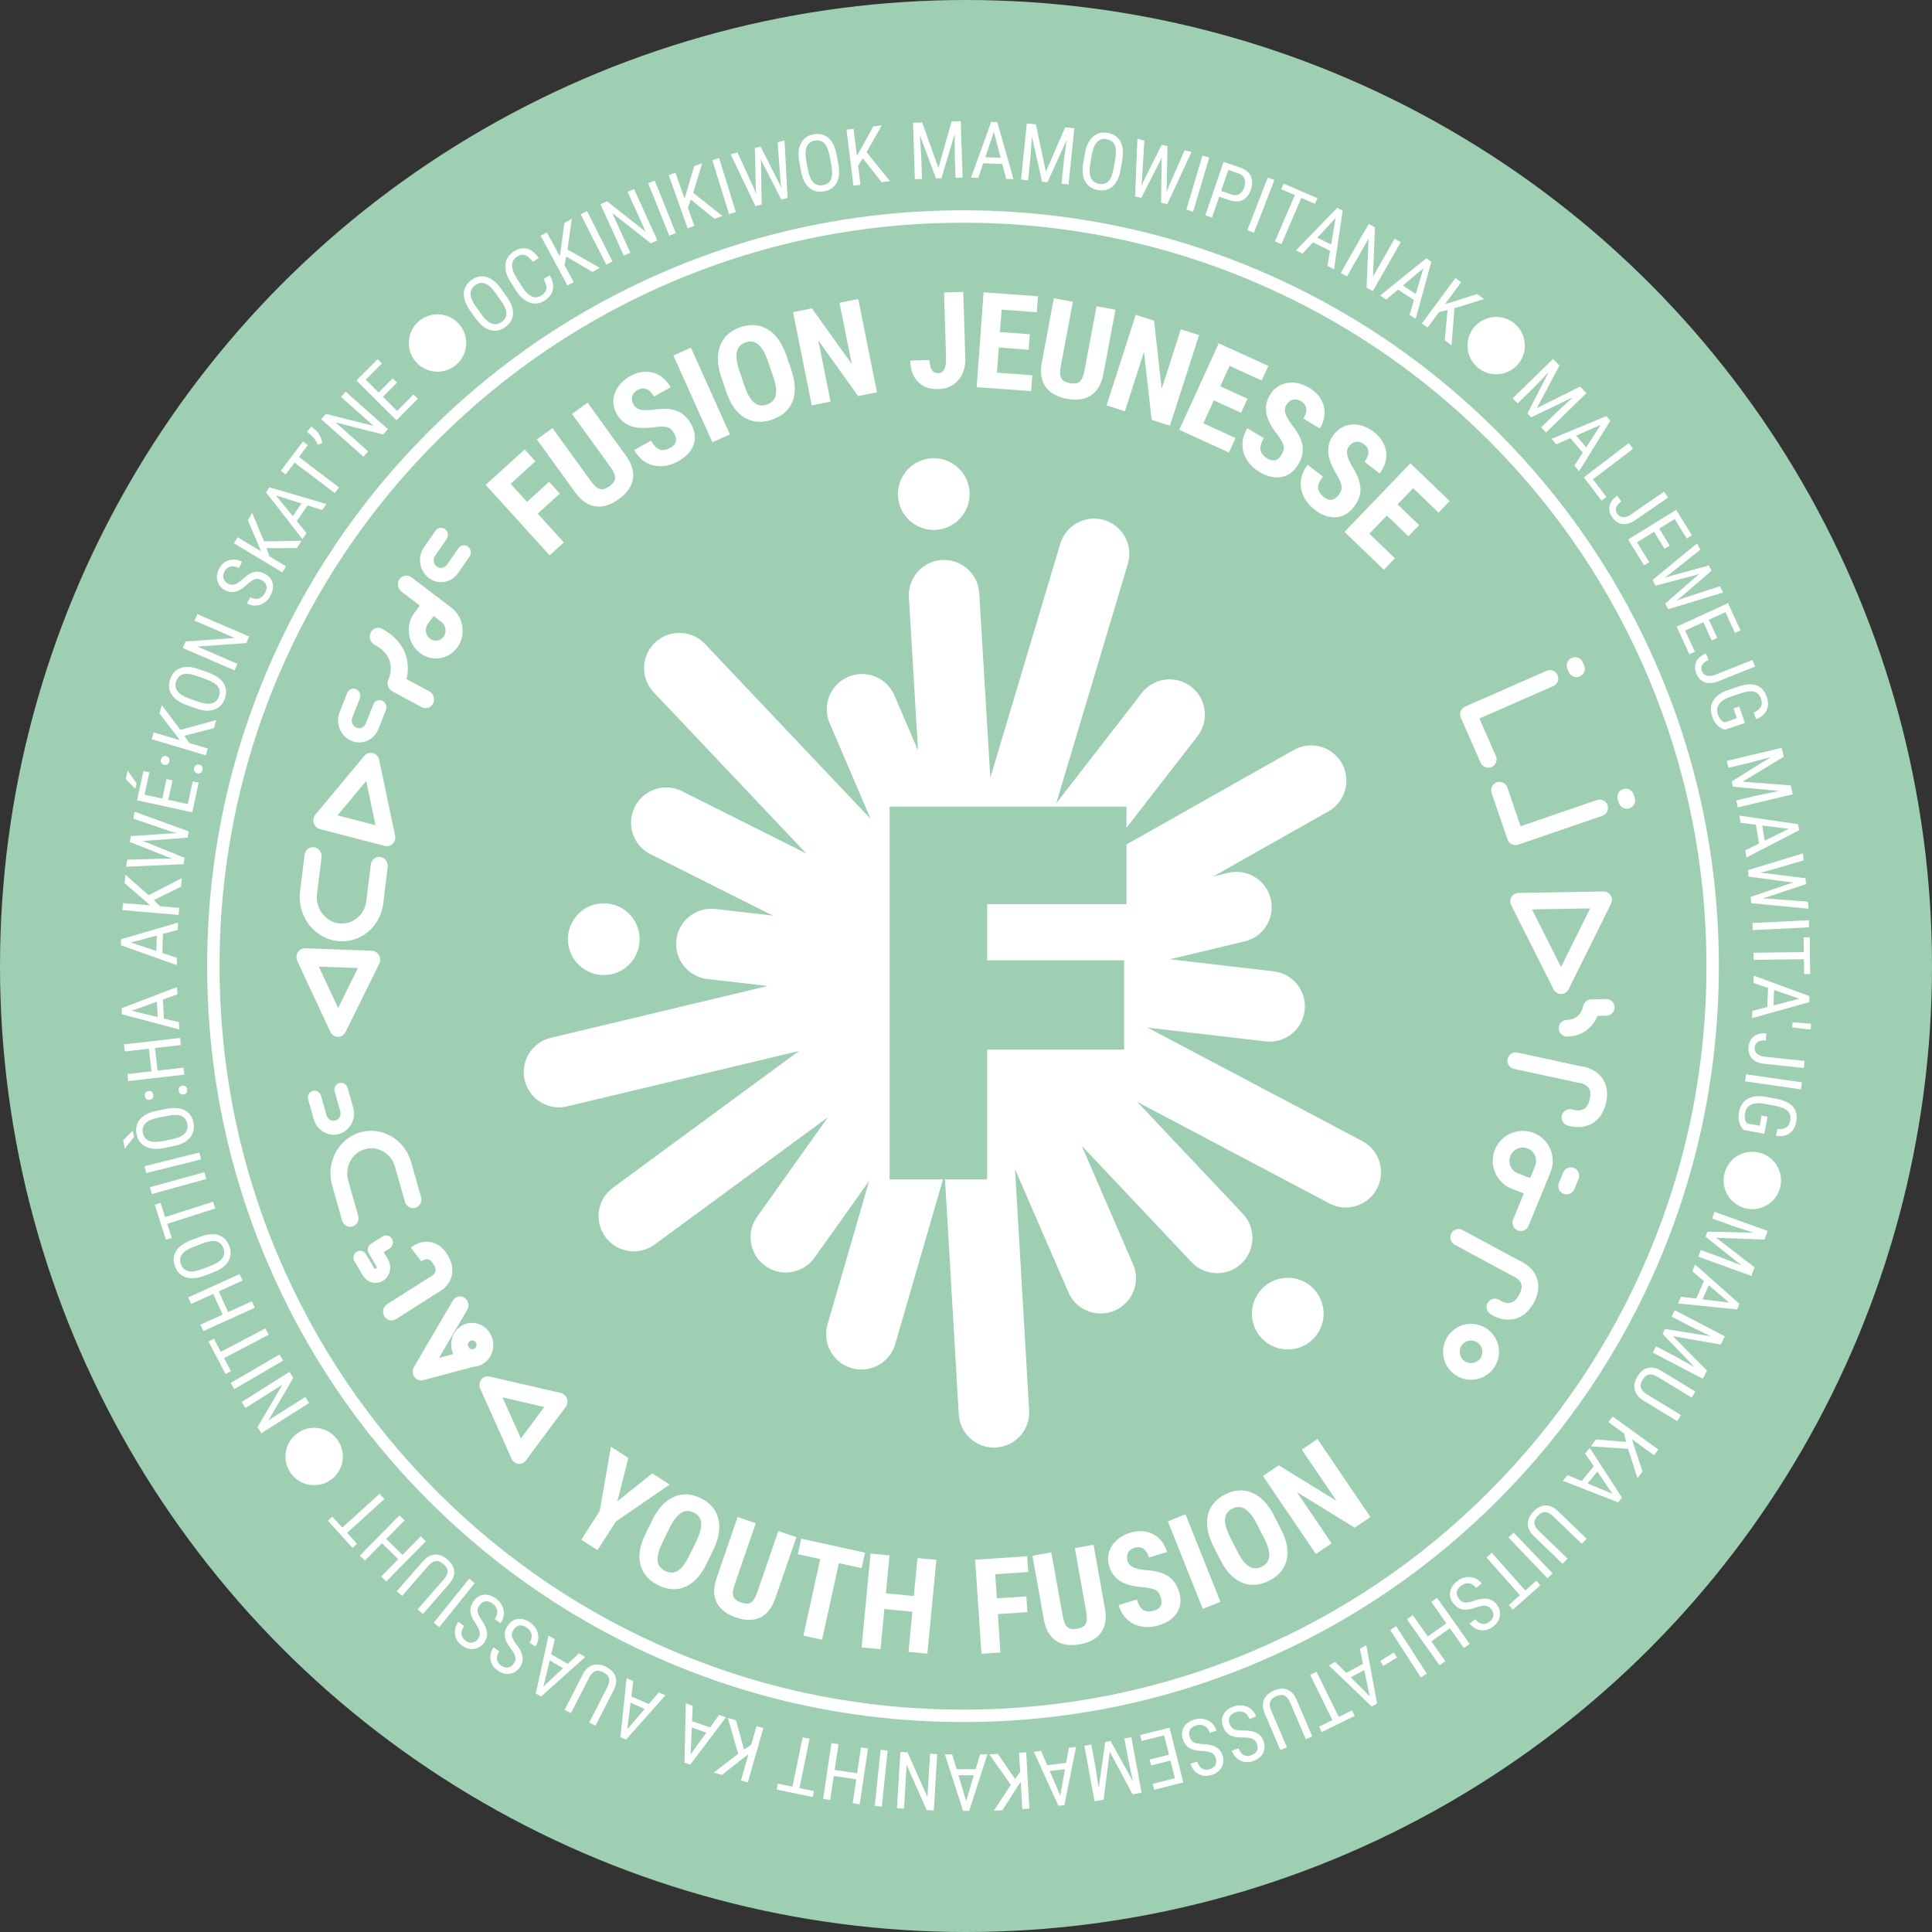<?xml version="1.0" encoding="utf-8"?>
<svg xmlns="http://www.w3.org/2000/svg" id="Layer_2" data-name="Layer 2" viewBox="0 0 1793.5 1793.5">
  <rect x="0" y="0" width="1793.5" height="1793.5" fill="#333333" stroke="none"/>
  <defs>
    <style>
      .cls-1 {
        fill: #9ecfb2;
      }

      .cls-2 {
        fill: #fff;
      }
    </style>
  </defs>
  <g id="Calque_1" data-name="Calque 1">
    <g>
      <circle class="cls-1" cx="896.75" cy="896.75" r="896.75"/>
      <g>
        <path class="cls-2" d="M550.91,903.76c8.41,2.53,17.64,1.59,25.36-2.59,7.73-4.15,13.6-11.33,16.1-19.75,2.56-8.4,1.59-17.63-2.54-25.38-4.19-7.69-11.37-13.56-19.78-16.08-8.38-2.54-17.6-1.58-25.35,2.53-7.69,4.2-13.58,11.41-16.11,19.81-2.51,8.37-1.57,17.59,2.57,25.31,4.18,7.74,11.35,13.63,19.75,16.14Z"/>
        <path class="cls-2" d="M1205.01,1187.58c-8.41-2.52-17.62-1.57-25.38,2.55-7.69,4.18-13.56,11.4-16.08,19.78-2.53,8.37-1.59,17.63,2.56,25.35,4.18,7.73,11.34,13.59,19.75,16.12,8.4,2.52,17.63,1.58,25.36-2.59,7.71-4.16,13.58-11.33,16.12-19.73,2.51-8.41,1.57-17.64-2.58-25.39-4.17-7.69-11.33-13.56-19.74-16.09Z"/>
        <path class="cls-2" d="M857.24,490.57c8.41,2.52,17.63,1.58,25.35-2.6,7.72-4.14,13.58-11.34,16.12-19.73,2.51-8.4,1.58-17.64-2.57-25.37-4.17-7.71-11.36-13.58-19.75-16.1-8.41-2.51-17.63-1.57-25.38,2.55-7.7,4.19-13.56,11.4-16.07,19.77-2.54,8.4-1.59,17.65,2.54,25.36,4.19,7.74,11.36,13.6,19.76,16.12Z"/>
        <g>
          <path class="cls-2" d="M825.83,1094.9v-346.11h219.9v19.63l65.91-85c11.07-14.28,8.47-34.83-5.81-45.91-14.28-11.08-34.83-8.47-45.91,5.81l-79.39,102.39,66.45-222.21c5.17-17.31-4.66-35.55-21.97-40.72-17.34-5.17-35.55,4.66-40.73,21.97l-64.97,217.26-10.28-171.47c-1.08-18.04-16.58-31.68-34.62-30.7-18.04,1.08-31.78,16.58-30.7,34.62l8.52,142.28-21.93-51.22c-7.11-16.61-26.32-24.31-42.96-17.2-16.61,7.11-24.31,26.35-17.2,42.96l38.08,88.93-153.82-162.49c-12.42-13.12-33.13-13.69-46.25-1.27-13.12,12.42-13.69,33.14-1.27,46.26l141.66,149.65-115.34-57.88c-16.16-8.11-35.81-1.58-43.92,14.57-8.11,16.15-1.59,35.82,14.57,43.92l113.56,56.99-53.29-6.14c-17.92-2.05-34.18,10.81-36.25,28.76-2.07,17.95,10.81,34.18,28.76,36.25l56.04,6.46-201.38,48.12c-17.58,4.2-28.42,21.85-24.22,39.43,3.59,15.02,17,25.12,31.8,25.12,2.51,0,5.07-.29,7.63-.9l215.23-51.43-172.74,126.93c-14.57,10.7-17.7,31.18-6.99,45.74,6.41,8.73,16.33,13.35,26.39,13.35,6.73,0,13.51-2.07,19.35-6.36l160.85-118.19-65.79,92.48c-10.47,14.72-7.03,35.15,7.69,45.63,5.76,4.09,12.38,6.06,18.94,6.06,10.23,0,20.31-4.79,26.69-13.76l50.75-71.34-38.67,133.29c-5.04,17.35,4.95,35.5,22.31,40.54,3.04.89,6.11,1.31,9.13,1.31,14.19,0,27.26-9.3,31.41-23.61l44.33-152.8h-49.56Z"/>
          <path class="cls-2" d="M1264.61,1059.26l-199.24-105.28,109.47,12.75c1.29.15,2.56.22,3.83.22,16.38,0,30.52-12.27,32.46-28.94,2.09-17.95-10.77-34.2-28.71-36.29l-96.42-11.23,69.42-16.58c17.58-4.2,28.42-21.85,24.23-39.42-4.2-17.58-21.88-28.43-39.43-24.23l-13.97,3.34,107.02-60.45c15.73-8.89,21.28-28.85,12.4-44.58-8.88-15.73-28.85-21.29-44.58-12.4l-155.37,87.75v55.42h-129.37v52.1h127.17v82.93h-127.17v120.52h-39.08l12.77,218.11c1.02,17.39,15.44,30.81,32.63,30.81.64,0,1.29-.02,1.94-.06,18.04-1.05,31.81-16.54,30.75-34.57l-13.11-223.87,49.53,114.29c5.35,12.35,17.39,19.72,30.04,19.72,4.34,0,8.76-.87,12.99-2.71,16.58-7.19,24.2-26.45,17.02-43.03l-47.65-109.96,101.98,108.03c6.43,6.82,15.11,10.26,23.8,10.26,8.06,0,16.13-2.96,22.45-8.93,13.14-12.4,13.74-33.11,1.33-46.25l-98.01-103.82,178.28,94.21c4.87,2.58,10.1,3.8,15.25,3.8,11.74,0,23.09-6.34,28.96-17.44,8.44-15.98,2.33-35.77-13.64-44.22Z"/>
        </g>
        <g>
          <g>
            <path class="cls-2" d="M352.92,891.12c-.03,1.23-.31,2.44-.87,3.56l-31.28,63.42c-1.36,2.77-4.12,4.48-7.12,4.41-3-.07-5.73-1.9-7.05-4.72l-30.6-65.69c-1.21-2.6-1.04-5.67.45-8.08,1.49-2.41,4.09-3.82,6.85-3.72l61.87,2.27c2.72.1,5.22,1.65,6.62,4.11.78,1.37,1.15,2.91,1.12,4.44ZM313.89,935.77l18.32-37.15-36.25-1.33,17.92,38.48Z"/>
            <path class="cls-2" d="M364.59,783.24c-1.94,1.97-4.73,2.74-7.38,2.05l-60.22-15.66c-2.69-.7-4.85-2.81-5.71-5.56-.85-2.75-.27-5.75,1.53-7.92l45.45-54.53c1.96-2.35,5.03-3.32,7.94-2.52,2.91.8,5.15,3.25,5.8,6.31l14.77,70.18c.26,1.24.24,2.49-.03,3.68-.34,1.48-1.07,2.86-2.15,3.96ZM313.31,756.9l35.28,9.17-8.65-41.11-26.62,31.94Z"/>
            <path class="cls-2" d="M424.81,600.62c-8.04,11.6-23.7,14.09-34.92,5.56-11.22-8.52-13.8-24.89-5.77-36.48.03-.05.06-.09.1-.14l5.41-7.47-16.96-12.89c-3.55-2.7-4.37-7.87-1.82-11.55,2.55-3.67,7.49-4.46,11.05-1.76l37.15,28.24c11.22,8.53,13.8,24.9,5.76,36.5ZM396.96,579.54c-2.9,4.25-1.94,10.21,2.16,13.33,4.12,3.13,9.87,2.21,12.81-2.04,2.95-4.26,2-10.27-2.11-13.4l-7.31-5.56-5.55,7.66Z"/>
            <path class="cls-2" d="M359.93,804.89l-4.2,34.04c-2.74,22.16-22.28,37.64-43.56,34.52-21.27-3.12-36.36-23.69-33.62-45.85l4.2-34.04c.56-4.52,4.53-7.66,8.87-7.03,4.34.64,7.4,4.82,6.85,9.33l-4.2,34.04c-1.62,13.14,7.32,25.33,19.93,27.18,12.62,1.85,24.2-7.33,25.82-20.47l4.2-34.04c.56-4.52,4.53-7.66,8.87-7.03,4.34.64,7.4,4.82,6.85,9.33Z"/>
            <path class="cls-2" d="M358.25,659.16l-7.02,17.72c-4.07,10.28-15.45,15.08-25.37,10.7-9.91-4.37-14.65-16.28-10.58-26.56l7.02-17.72c1.33-3.36,5.03-4.92,8.27-3.5,3.24,1.43,4.78,5.31,3.45,8.67l-7.02,17.72c-1.41,3.57.24,7.71,3.68,9.23,3.45,1.52,7.42-.14,8.83-3.71l7.02-17.72c1.33-3.36,5.03-4.92,8.27-3.5,3.24,1.43,4.78,5.31,3.46,8.67Z"/>
            <path class="cls-2" d="M435.86,516.68l-10.76,15.52c-6.24,9-18.4,10.93-27.12,4.3-8.7-6.62-10.71-19.32-4.47-28.32l10.76-15.52c2.04-2.94,6-3.57,8.84-1.41,2.85,2.16,3.5,6.3,1.46,9.24l-10.76,15.52c-2.17,3.13-1.47,7.54,1.56,9.84,3.04,2.31,7.27,1.64,9.44-1.48l10.76-15.52c2.04-2.94,6-3.57,8.84-1.41,2.85,2.16,3.5,6.3,1.46,9.24Z"/>
            <path class="cls-2" d="M402.07,652.97c-1.97,4.04-6.74,5.62-10.64,3.51l-27.28-14.74c-1.89-1.02-3.35-2.73-4-4.85-.63-2.07-.48-4.26.45-6.18l.04-.09c.19-.43,2.49-5.69,2.05-12.07-.58-8.26-5.66-15.04-15.11-20.15-3.9-2.11-5.47-7.1-3.49-11.15,1.98-4.05,6.74-5.61,10.64-3.5,18.82,10.17,23.34,24.5,23.81,34.73.21,4.55-.36,8.64-1.11,11.91l21.14,11.42c3.9,2.11,5.47,7.1,3.49,11.14Z"/>
            <path class="cls-2" d="M523.71,1294.63c1.14.93,2.04,2.19,2.55,3.65.93,2.63.51,5.56-1.12,7.75l-37.05,49.81c-1.65,2.23-4.31,3.38-7.01,3.03-2.7-.34-5.05-2.13-6.2-4.7l-29.05-65.03c-1.25-2.8-.89-6.08.94-8.47,1.83-2.39,4.81-3.48,7.69-2.81l66.09,15.22c1.17.27,2.24.8,3.15,1.55ZM483.54,1335.32l21.7-29.18-38.72-8.92,17.02,38.1Z"/>
            <g>
              <path class="cls-2" d="M381.63,1078.71l9.21,32.49c1.22,4.31-1.13,8.8-5.25,10.02-4.12,1.22-8.45-1.28-9.67-5.59l-9.21-32.49c-3.56-12.54-16.19-19.85-28.17-16.29s-18.83,16.65-15.28,29.19l9.21,32.49c1.22,4.31-1.13,8.8-5.25,10.02-4.12,1.22-8.45-1.28-9.67-5.59l-9.21-32.49c-6-21.15,5.56-43.23,25.77-49.23,20.2-6,41.52,6.33,47.52,27.48Z"/>
              <path class="cls-2" d="M322.67,1009.85l5.16,18.2c2.99,10.56-2.79,21.59-12.89,24.59-10.09,2.99-20.73-3.16-23.72-13.72l-5.16-18.2c-.98-3.44.9-7.04,4.19-8.01,3.3-.98,6.76,1.03,7.74,4.47l5.16,18.2c1.04,3.67,4.74,5.81,8.24,4.77,3.52-1.04,5.54-4.88,4.49-8.55l-5.16-18.2c-.98-3.44.9-7.04,4.2-8.01,3.3-.98,6.76,1.03,7.74,4.47Z"/>
            </g>
            <g>
              <path class="cls-2" d="M415.77,1165.42c5.11,8.65,4.6,15.7,3.27,20.1-2.71,8.96-10.52,13.41-12.96,14.61l-38.57,24.5c-3.65,2.32-8.45,1.09-10.72-2.75-2.27-3.84-1.15-8.83,2.5-11.15l38.97-24.76c.37-.24.61-.37,1.01-.54,1.09-.52,4.19-2.47,4.93-5.03.49-1.69-.07-3.91-1.66-6.59-1.66-2.81-3.41-4.42-5.19-4.78-2.5-.51-5.48,1.28-6.32,1.94l.07-.06-9.78-12.75c.87-.72,8.75-6.98,18.57-5.12,4.4.83,10.72,3.65,15.87,12.36Z"/>
              <path class="cls-2" d="M363.77,1149.94c1.82,3.07.92,7.06-2,8.92l-5.55,3.52,3.96,6.7c4.01,6.78,2.01,15.62-4.44,19.73-6.45,4.1-14.95,1.92-18.96-4.86l-7.7-13.02c-1.82-3.07-.92-7.06,2-8.92,2.92-1.86,6.76-.87,8.58,2.2l7.7,13.02c.38.65,1.2.86,1.81.46.62-.4.82-1.25.44-1.89l-7.25-12.26c-1.81-3.07-.92-7.06,2-8.92l10.84-6.88c2.92-1.86,6.76-.87,8.58,2.2Z"/>
            </g>
            <path class="cls-2" d="M420.42,1207.33l-36.22,61.75c-1.65,2.81-1.49,6.42.43,9.09,1.91,2.68,5.17,3.89,8.24,3.08l46.83-12.49c3.48-.19,6.94-1.33,9.99-3.55,8.8-6.38,10.89-19.11,4.66-28.36-6.23-9.25-18.45-11.58-27.25-5.2-7.88,5.72-10.36,16.51-6.32,25.35l-13.21,3.52,26.16-44.6c1.66-2.83,1.44-6.33-.3-8.91-.6-.89-1.37-1.67-2.31-2.27-3.68-2.38-8.46-1.22-10.69,2.59ZM441.65,1246.07c1.27,1.89.84,4.48-.95,5.78-1.79,1.3-4.28.83-5.55-1.06-1.27-1.88-.84-4.47.95-5.77,1.79-1.3,4.29-.83,5.55,1.05Z"/>
          </g>
          <g>
            <path class="cls-2" d="M1401.97,836.8c-.02-1.43.35-2.87,1.12-4.13,1.37-2.28,3.83-3.69,6.49-3.74l78.99-1.35c2.7-.05,5.23,1.32,6.68,3.6,1.44,2.3,1.59,5.16.39,7.57l-39.53,79.7c-1.3,2.63-3.98,4.29-6.91,4.3-2.93,0-5.61-1.64-6.94-4.26l-39.47-78.35c-.53-1.06-.8-2.2-.82-3.35ZM1476.12,843.27l-53.95.92,26.95,53.51,27-54.44Z"/>
            <path class="cls-2" d="M1446.96,954.64c-.07-4.27,3.33-7.8,7.6-7.87,12.1-.21,14.67-10.63,15.07-12.71.68-3.61,3.81-6.32,7.49-6.39l13.87-.24c4.27-.07,7.8,3.33,7.87,7.6.07,4.27-3.33,7.8-7.6,7.87l-8.25.14c-3.59,8.61-12.07,18.92-28.17,19.2-4.27.07-7.8-3.33-7.87-7.6Z"/>
            <path class="cls-2" d="M1399.49,983.04c.9-4.18,5.02-6.83,9.2-5.93l57.79,12.51c3.03.3,13.9,1.99,20.54,10.76,3.17,4.2,6.44,11.6,3.97,23.02-2.5,11.54-8.54,17.05-13.18,19.64-10.39,5.82-21.77,2.1-23.03,1.65-4.04-1.41-6.14-5.85-4.74-9.86,1.41-4.03,5.83-6.15,9.86-4.74,1.61.53,6.75,1.5,10.42-.59,2.66-1.52,4.52-4.67,5.54-9.37.99-4.56.59-8.06-1.19-10.41-3.06-4.04-9.77-4.71-9.84-4.71-.39-.03-.77-.08-1.15-.16l-58.27-12.61c-4.18-.9-6.83-5.02-5.93-9.2Z"/>
            <path class="cls-2" d="M1347.27,1144.98c2.03-3.76,6.73-5.16,10.49-3.13l52.03,28.1c2.82,1.14,12.8,5.78,16.73,16.06,1.88,4.92,2.95,12.94-2.6,23.22-5.61,10.39-12.95,14-18.12,15.2-11.6,2.69-21.49-4.04-22.58-4.82-3.48-2.48-4.25-7.36-1.81-10.79,2.48-3.48,7.31-4.29,10.79-1.81,1.4.96,6.06,3.32,10.17,2.33,2.97-.72,5.64-3.23,7.93-7.46,2.22-4.11,2.81-7.58,1.76-10.33-1.81-4.74-8.07-7.24-8.14-7.26-.36-.13-.72-.29-1.06-.47l-52.45-28.33c-3.76-2.03-5.16-6.73-3.13-10.49Z"/>
            <path class="cls-2" d="M1342.73,1242.55c6.8-12.6,22.59-17.31,35.19-10.5,12.6,6.81,17.32,22.59,10.51,35.18-6.81,12.6-22.59,17.32-35.19,10.51-12.6-6.81-17.32-22.59-10.51-35.19ZM1374.81,1259.88c2.75-5.09.84-11.46-4.25-14.21-5.09-2.75-11.47-.85-14.22,4.24-2.75,5.09-.84,11.47,4.25,14.22,5.09,2.75,11.47.84,14.22-4.25Z"/>
            <path class="cls-2" d="M1387.82,1067.1c5.83-14.21,22.13-21.03,36.34-15.21,14.22,5.83,21.04,22.14,15.21,36.35l-20.4,49.73c-1.62,3.95-6.14,5.84-10.1,4.22-3.95-1.62-5.84-6.14-4.22-10.1l9.92-24.2-11.41-4.4c-14.36-5.89-21.18-22.2-15.35-36.41ZM1425.06,1082.37c2.59-6.32-.44-13.57-6.77-16.16-6.31-2.59-13.56.44-16.15,6.76-2.59,6.32.44,13.56,6.75,16.15l11.57,4.46,4.6-11.21Z"/>
            <path class="cls-2" d="M1374.47,708.04l-18.4-41.88c-1.72-3.91.06-8.48,3.97-10.2l75.68-33.25c3.91-1.72,8.48.06,10.2,3.97,1.72,3.91-.06,8.48-3.97,10.2l-68.59,30.13,15.29,34.8c1.72,3.91-.06,8.48-3.97,10.2-3.91,1.72-8.48-.06-10.2-3.97Z"/>
            <path class="cls-2" d="M1447.15,1098.05l3.94-9.62c1.62-3.95,6.14-5.84,10.1-4.22,3.95,1.62,5.84,6.14,4.22,10.1l-3.94,9.62c-1.62,3.95-6.14,5.84-10.1,4.22-3.95-1.62-5.84-6.14-4.22-10.1Z"/>
            <path class="cls-2" d="M1456.38,623.98l-1.33-3.03c-1.72-3.91.06-8.48,3.97-10.2,3.91-1.72,8.48.06,10.2,3.97l1.33,3.03c1.72,3.91-.06,8.48-3.97,10.2s-8.48-.06-10.2-3.97Z"/>
            <path class="cls-2" d="M1399.47,779.32l-14.83-43.27c-1.39-4.04.77-8.44,4.81-9.83,4.04-1.39,8.44.77,9.83,4.81l12.32,35.95,70.87-24.29c4.04-1.39,8.44.77,9.83,4.81,1.39,4.04-.77,8.44-4.81,9.83l-78.19,26.8c-4.04,1.39-8.44-.77-9.83-4.81Z"/>
            <path class="cls-2" d="M1502.9,745.53l-1.07-3.12c-1.39-4.04.77-8.44,4.81-9.83,4.04-1.39,8.44.77,9.83,4.81l1.07,3.12c1.39,4.04-.77,8.44-4.81,9.83-4.04,1.39-8.44-.77-9.83-4.81Z"/>
          </g>
        </g>
        <g>
          <g>
            <path class="cls-2" d="M470.36,275.26c4.17,5.81,6.14,11.17,5.92,16.08-.22,4.92-2.61,9.01-7.18,12.28-4.39,3.15-8.94,4.11-13.68,2.89-4.73-1.22-9.15-4.59-13.25-10.09l-5.75-8.01c-4.09-5.69-6.03-11.05-5.83-16.08.2-5.03,2.55-9.16,7.05-12.39,4.48-3.22,9.09-4.18,13.81-2.89,4.72,1.29,9.17,4.78,13.34,10.47l5.56,7.75ZM459.66,271.65c-3.23-4.5-6.37-7.32-9.42-8.46s-6.09-.61-9.13,1.57c-2.94,2.11-4.37,4.82-4.29,8.13.08,3.31,1.67,7.13,4.76,11.47l5.48,7.63c3.12,4.35,6.25,7.12,9.4,8.31,3.15,1.2,6.22.71,9.22-1.44,3-2.16,4.47-4.8,4.4-7.94-.07-3.14-1.63-6.91-4.7-11.29l-5.73-7.98Z"/>
            <path class="cls-2" d="M510.31,255.51c2.76,4.9,3.73,9.38,2.9,13.43s-3.45,7.48-7.87,10.28c-4.44,2.81-9.04,3.35-13.79,1.63-4.75-1.72-8.96-5.47-12.61-11.25l-5.08-8.03c-3.64-5.76-5.18-11.16-4.61-16.2.57-5.05,3.18-9.04,7.82-11.98,4.28-2.71,8.4-3.52,12.35-2.45,3.96,1.07,7.55,3.93,10.77,8.56l-5.63,3.56c-2.53-3.46-4.92-5.55-7.17-6.28-2.25-.73-4.69-.27-7.3,1.38-3.02,1.91-4.59,4.56-4.72,7.95-.13,3.39,1.25,7.36,4.14,11.93l5.14,8.12c2.83,4.48,5.77,7.44,8.79,8.88,3.03,1.44,5.99,1.24,8.89-.6,2.9-1.83,4.53-3.88,4.9-6.12.37-2.25-.48-5.33-2.54-9.25l5.63-3.56Z"/>
            <path class="cls-2" d="M525.6,238.15l-1.57,7.92,8.51,15.77-5.8,3.13-24.88-46.12,5.8-3.13,12.01,22.27,1.08-7.09,3.12-23.93,6.97-3.76-4.03,28.39,30.08,17.1-6.94,3.74-24.36-14.3Z"/>
            <path class="cls-2" d="M568.61,242.66l-5.87,2.98-23.7-46.74,5.87-2.98,23.7,46.74Z"/>
            <path class="cls-2" d="M610.24,223.17l-6.03,2.74-35.79-28.11,16.68,36.78-6.03,2.74-21.64-47.73,6.03-2.74,35.93,28.25-16.75-36.94,5.96-2.71,21.64,47.73Z"/>
            <path class="cls-2" d="M627.38,216.33l-6.11,2.46-19.53-48.63,6.11-2.45,19.53,48.63Z"/>
            <path class="cls-2" d="M641.31,185.26l-2.76,7.59,6,16.89-6.21,2.21-17.54-49.38,6.21-2.21,8.47,23.84,2.15-6.84,6.74-23.17,7.46-2.65-8.32,27.44,27.12,21.5-7.43,2.64-21.89-17.85Z"/>
            <path class="cls-2" d="M683.09,196.82l-6.29,1.95-15.53-50.05,6.29-1.95,15.53,50.05Z"/>
            <path class="cls-2" d="M699.79,174.7l2.11,5.51-.27-5.28-.9-37.5,5.34-1.36,16.91,33.43,2.33,4.9-.76-6.05-2.64-36.32,6.38-1.63,2.82,53.36-5.75,1.47-17.9-34.85-1.29-2.87.24,3.13.64,39.24-5.79,1.47-23.02-48.21,6.38-1.63,15.17,33.17Z"/>
            <path class="cls-2" d="M778.26,152.56c1.28,7.03.77,12.73-1.53,17.07-2.31,4.35-6.22,7.03-11.74,8.03-5.31.97-9.84-.11-13.6-3.25s-6.31-8.06-7.66-14.79l-1.77-9.7c-1.26-6.89-.72-12.57,1.61-17.03s6.22-7.19,11.68-8.19c5.43-.99,10,.11,13.72,3.29,3.72,3.19,6.24,8.25,7.58,15.17l1.71,9.38ZM770.13,144.72c-.99-5.45-2.63-9.34-4.89-11.67-2.27-2.33-5.24-3.16-8.92-2.49-3.56.65-6.02,2.49-7.35,5.51s-1.54,7.16-.61,12.4l1.69,9.24c.96,5.26,2.61,9.11,4.94,11.54,2.33,2.43,5.32,3.31,8.95,2.65,3.63-.66,6.09-2.43,7.38-5.3,1.28-2.87,1.48-6.94.59-12.22l-1.76-9.67Z"/>
            <path class="cls-2" d="M800.94,146.96l-4.35,6.81,2.19,17.79-6.54.8-6.39-52.01,6.54-.8,3.09,25.11,3.59-6.21,11.62-21.16,7.86-.97-14.08,24.98,21.8,26.87-7.82.96-17.49-22.18Z"/>
            <path class="cls-2" d="M856.06,113.63l15.07,42.29,12.27-43.18,8.49-.28,1.72,52.37-6.58.22-.67-20.4-.06-20.45-12.36,41.28-5.04.17-14.97-40.24,1.28,20.27.67,20.4-6.58.22-1.72-52.38,8.49-.28Z"/>
            <path class="cls-2" d="M930.42,152.22l-17.7-.62-4.55,13.56-6.76-.24,18.71-51.78,5.65.2,15.07,52.97-6.76-.24-3.66-13.85ZM914.65,146.01l14.28.5-6.32-24.06-7.96,23.56Z"/>
            <path class="cls-2" d="M961.62,115.44l9.26,43.93,17.96-41.15,8.45.86-5.33,52.13-6.55-.67,2.08-20.3,2.69-20.27-17.8,39.24-5.01-.51-9.43-41.88-1.46,20.26-2.08,20.3-6.55-.67,5.33-52.13,8.45.86Z"/>
            <path class="cls-2" d="M1040.31,157.4c-1.21,7.05-3.64,12.22-7.3,15.51-3.66,3.29-8.25,4.46-13.79,3.51-5.32-.91-9.21-3.48-11.66-7.71-2.45-4.23-3.16-9.74-2.12-16.52l1.67-9.72c1.18-6.91,3.64-12.05,7.36-15.44,3.72-3.39,8.31-4.62,13.78-3.68,5.44.93,9.36,3.54,11.75,7.8,2.4,4.27,3.03,9.89,1.91,16.85l-1.61,9.4ZM1035.37,147.25c.94-5.46.74-9.68-.59-12.64-1.33-2.97-3.84-4.77-7.53-5.4-3.57-.61-6.5.27-8.8,2.65-2.29,2.38-3.91,6.2-4.83,11.44l-1.59,9.26c-.9,5.27-.68,9.45.68,12.53,1.36,3.08,3.86,4.93,7.5,5.56,3.64.62,6.56-.19,8.74-2.45,2.19-2.25,3.77-6.01,4.75-11.27l1.66-9.68Z"/>
            <path class="cls-2" d="M1060.18,166.87l-.72,5.86,2.24-4.79,16.77-33.56,5.35,1.3-.71,37.46-.24,5.42,2.16-5.7,14.67-33.33,6.4,1.55-22.49,48.47-5.77-1.4.5-39.17.2-3.13-1.25,2.88-17.81,34.97-5.81-1.41,2.24-53.38,6.4,1.55-2.12,36.41Z"/>
            <path class="cls-2" d="M1107.6,196.52l-6.31-1.88,14.92-50.24,6.31,1.88-14.92,50.24Z"/>
            <path class="cls-2" d="M1131.76,182.6l-6.63,19.41-6.23-2.13,16.94-49.59,15.8,5.4c4.61,1.58,7.76,4.19,9.45,7.85,1.69,3.66,1.75,7.78.19,12.37-1.63,4.77-4.14,8.01-7.53,9.73-3.39,1.72-7.38,1.85-11.98.38l-10.01-3.42ZM1133.59,177.25l9.57,3.27c2.77.95,5.18.84,7.22-.31,2.04-1.16,3.59-3.28,4.65-6.38,1.02-2.98,1.07-5.63.17-7.94s-2.69-3.93-5.35-4.84l-9.61-3.28-6.66,19.48Z"/>
            <path class="cls-2" d="M1164.04,216.08l-6.14-2.38,18.94-48.86,6.14,2.38-18.94,48.86Z"/>
            <path class="cls-2" d="M1220.74,189.2l-12.66-5.46-18.53,42.93-6.05-2.61,18.53-42.93-12.62-5.45,2.24-5.19,31.33,13.52-2.24,5.19Z"/>
            <path class="cls-2" d="M1234.71,232.79l-15.88-7.84-9.72,10.49-6.07-3,38.34-39.51,5.07,2.5-8.04,54.48-6.07-3,2.36-14.13ZM1222.89,220.65l12.81,6.33,4.13-24.54-16.94,18.21Z"/>
            <path class="cls-2" d="M1274.37,270.28l-5.75-3.28,1.8-45.47-20.02,35.07-5.75-3.28,25.99-45.51,5.75,3.28-1.83,45.67,20.11-35.22,5.69,3.25-25.98,45.51Z"/>
            <path class="cls-2" d="M1312.58,278.54l-14.81-9.71-10.92,9.24-5.66-3.71,42.84-34.58,4.73,3.1-14.57,53.1-5.66-3.71,4.05-13.74ZM1302.31,265.06l11.95,7.83,7.07-23.85-19.02,16.02Z"/>
            <path class="cls-2" d="M1343.75,287.75l-7.84,1.95-10.66,14.41-5.3-3.92,31.16-42.13,5.3,3.92-15.04,20.34,6.88-2.03,22.99-7.35,6.37,4.71-27.41,8.43-2.68,34.5-6.34-4.69,2.58-28.13Z"/>
            <path class="cls-2" d="M1447.68,339.28l-21.06,39.64,40.16-20.06,5.93,6.08-37.52,36.58-4.6-4.72,14.61-14.25,15.06-13.83-38.82,18.7-3.52-3.61,19.62-38.19-14.11,14.61-14.61,14.25-4.6-4.72,37.52-36.58,5.93,6.08Z"/>
            <path class="cls-2" d="M1469.29,420.2l-11.47-13.49-13.08,5.78-4.38-5.16,50.86-21.08,3.66,4.3-28.97,46.83-4.38-5.16,7.77-12.04ZM1463.24,404.36l9.25,10.89,13.51-20.89-22.77,10Z"/>
            <path class="cls-2" d="M1478.76,444.97l12.46,16.34-4.49,3.43-16.47-21.61,41.67-31.77,4.02,5.26-37.18,28.34Z"/>
            <path class="cls-2" d="M1544.76,456.41l3.76,5.45-30.56,21.04c-4.13,2.84-8.09,4.02-11.87,3.52s-6.9-2.53-9.35-6.08c-2.52-3.66-3.37-7.26-2.56-10.82.81-3.56,3.17-6.69,7.09-9.38l3.73,5.42c-2.47,1.7-4.02,3.57-4.66,5.61-.63,2.04-.29,4.03,1.05,5.96,1.29,1.88,3.08,2.86,5.36,2.95s4.77-.79,7.48-2.66l30.53-21.02Z"/>
            <path class="cls-2" d="M1545.22,509.47l-9.75-15.76-15.8,9.77,11.36,18.37-4.81,2.97-14.82-23.97,44.57-27.56,14.63,23.66-4.81,2.97-11.17-18.06-14.36,8.88,9.75,15.76-4.81,2.97Z"/>
            <path class="cls-2" d="M1549.88,532.98l-4.85,3.37,5.06-1.53,36.19-9.87,2.6,4.85-28.39,24.44-4.2,3.43,5.69-2.19,34.62-11.28,3.11,5.81-51.12,15.54-2.8-5.23,29.53-25.74,2.47-1.94-2.98.99-37.94,10.04-2.82-5.27,41.28-33.91,3.11,5.81-28.56,22.69Z"/>
            <path class="cls-2" d="M1588.97,594.47l-7.71-16.85-16.89,7.73,8.99,19.64-5.14,2.35-11.73-25.62,47.65-21.81,11.58,25.3-5.14,2.35-8.84-19.31-15.35,7.02,7.71,16.85-5.14,2.35Z"/>
            <path class="cls-2" d="M1626.88,612.59l2.46,6.15-34.46,13.76c-4.66,1.86-8.78,2.13-12.35.8-3.58-1.32-6.17-3.99-7.77-8-1.65-4.12-1.68-7.83-.1-11.12,1.58-3.29,4.58-5.82,8.99-7.58l2.44,6.12c-2.79,1.11-4.71,2.59-5.79,4.44s-1.17,3.86-.3,6.05c.84,2.12,2.37,3.47,4.57,4.07,2.2.59,4.83.28,7.88-.94l34.43-13.74Z"/>
            <path class="cls-2" d="M1601.21,677.44l-1.73-.63c-4.72-1.9-8.1-5.88-10.14-11.92-1.81-5.37-1.45-10.18,1.07-14.44,2.53-4.26,7.03-7.52,13.51-9.78l9.75-3.29c6.96-2.35,12.64-2.71,17.04-1.1,4.41,1.62,7.55,5.2,9.42,10.74,1.6,4.73,1.53,8.87-.19,12.43s-4.98,6.3-9.78,8.22l-2.11-6.24c3.01-1.29,5.13-2.97,6.38-5.02,1.25-2.05,1.36-4.57.36-7.55-1.2-3.57-3.25-5.79-6.14-6.66-2.89-.87-6.9-.48-12.04,1.18l-10.13,3.42c-5,1.69-8.52,3.94-10.54,6.75-2.03,2.81-2.44,6-1.23,9.57,1.14,3.37,2.81,5.65,5.03,6.85l1.16.63,11.41-3.85-3.06-9.07,5.35-1.81,5.17,15.31-18.55,6.26Z"/>
            <path class="cls-2" d="M1655.95,702.48l-38.43,23.2,44.76,3.41,1.97,8.26-50.98,12.13-1.52-6.41,19.85-4.72,20.03-4.14-42.92-3.89-1.17-4.9,36.45-22.69-19.61,5.29-19.85,4.72-1.52-6.41,50.98-12.13,1.97,8.26Z"/>
            <path class="cls-2" d="M1632.94,783.02l-2.91-17.47-14.19-1.76-1.11-6.67,54.47,8.03.93,5.57-48.91,25.3-1.11-6.67,12.85-6.34ZM1635.88,766.32l2.35,14.09,22.32-10.98-24.67-3.11Z"/>
            <path class="cls-2" d="M1639.34,808.83l-5.77,1.27,5.26.52,37.23,4.66.55,5.48-35.56,11.78-5.2,1.57,6.09.14,36.31,2.76.66,6.55-53.19-5.11-.6-5.91,37.11-12.55,3.03-.85-3.13-.22-38.91-5.18-.6-5.94,51.09-15.63.66,6.55-35.04,10.09Z"/>
            <path class="cls-2" d="M1627.12,863.42l-.33-6.58,52.34-2.59.33,6.58-52.34,2.59Z"/>
            <path class="cls-2" d="M1674.75,904.26l-.16-13.78-46.75.55-.08-6.59,46.75-.55-.16-13.75,5.65-.07.4,34.12-5.65.07Z"/>
            <path class="cls-2" d="M1640.62,934.78l.71-17.69-13.54-4.61.27-6.76,51.69,18.96-.23,5.65-53.04,14.81.27-6.76,13.87-3.59ZM1646.91,919.04l-.57,14.28,24.09-6.21-23.52-8.07Z"/>
            <path class="cls-2" d="M1676.91,955.39l-13.16-1.71.33-4.63,17.19,1.28-.39,5.35-3.99-.29Z"/>
            <path class="cls-2" d="M1675.25,984.87l-.7,6.58-36.9-3.91c-4.99-.53-8.75-2.21-11.3-5.05-2.55-2.84-3.59-6.41-3.13-10.7.47-4.41,2.17-7.71,5.1-9.88,2.93-2.17,6.76-3.01,11.49-2.51l-.69,6.55c-2.98-.32-5.38.09-7.19,1.23-1.81,1.13-2.84,2.87-3.09,5.21-.24,2.27.47,4.18,2.14,5.73,1.67,1.55,4.14,2.5,7.41,2.85l36.86,3.91Z"/>
            <path class="cls-2" d="M1619.91,1003.82l.94-6.52,51.87,7.46-.94,6.52-51.87-7.46Z"/>
            <path class="cls-2" d="M1618.62,1048.9l-1.2-1.4c-3.19-3.97-4.19-9.09-3.02-15.36,1.04-5.57,3.71-9.59,7.99-12.07,4.28-2.48,9.81-3.12,16.56-1.93l10.12,1.9c7.22,1.35,12.35,3.81,15.41,7.37,3.06,3.56,4.04,8.22,2.96,13.98-.92,4.9-3,8.49-6.24,10.75-3.24,2.26-7.43,3.06-12.55,2.39l1.21-6.47c3.26.34,5.93-.08,8.02-1.26,2.09-1.18,3.42-3.32,4-6.41.69-3.7,0-6.64-2.1-8.82-2.09-2.18-5.79-3.79-11.08-4.86l-10.51-1.97c-5.19-.97-9.35-.73-12.5.73s-5.06,4.04-5.75,7.75c-.65,3.49-.31,6.3,1.04,8.43l.7,1.12,11.83,2.22,1.76-9.41,5.55,1.04-2.98,15.88-19.24-3.61Z"/>
            <path class="cls-2" d="M1638.04,1150.73l-44.86-1.67,35.57,27.39-2.89,7.99-49.29-17.81,2.24-6.19,19.19,6.93,19.02,7.52-33.76-26.78,1.71-4.74,42.92,1-19.3-6.32-19.19-6.93,2.24-6.2,49.29,17.81-2.89,7.99Z"/>
            <path class="cls-2" d="M1574.66,1205.5l7.13-16.21-10.92-9.24,2.72-6.19,41.18,36.54-2.27,5.17-54.78-5.6,2.72-6.19,14.22,1.73ZM1586.27,1193.14l-5.75,13.08,24.69,3.03-18.94-16.11Z"/>
            <path class="cls-2" d="M1597.28,1248.1l-44.23-7.66,31.58,31.91-3.93,7.53-46.46-24.24,3.05-5.84,18.09,9.44,17.84,10-29.87-31.06,2.33-4.47,42.4,6.74-18.28-8.85-18.09-9.44,3.05-5.84,46.46,24.24-3.93,7.53Z"/>
            <path class="cls-2" d="M1557,1319.27l-31.81-19.38c-4.22-2.62-6.79-5.88-7.71-9.75-.92-3.88-.07-7.98,2.57-12.3,2.7-4.43,5.93-7.09,9.7-8,3.77-.91,7.84-.06,12.21,2.55l31.81,19.38-3.41,5.6-31.57-19.24c-3.01-1.83-5.65-2.56-7.91-2.19-2.26.38-4.26,1.99-6,4.84-1.75,2.87-2.27,5.4-1.57,7.58.7,2.19,2.56,4.2,5.57,6.03l31.57,19.24-3.45,5.66Z"/>
            <path class="cls-2" d="M1509.63,1338.54l-2.02-7.82-14.52-10.51,3.86-5.33,42.44,30.74-3.86,5.33-20.49-14.84,2.1,6.86,7.58,22.91-4.64,6.41-8.7-27.32-34.52-2.34,4.62-6.38,28.15,2.3Z"/>
            <path class="cls-2" d="M1468.34,1374.85l11.18-13.73-8.06-11.81,4.27-5.25,29.96,46.19-3.57,4.38-51.31-19.99,4.27-5.25,13.25,5.45ZM1482.82,1366.03l-9.03,11.08,23,9.5-13.97-20.57Z"/>
            <path class="cls-2" d="M1450.62,1451.66l-26.86-25.81c-3.55-3.48-5.35-7.21-5.42-11.19-.06-3.99,1.66-7.81,5.17-11.46,3.59-3.74,7.32-5.64,11.2-5.71,3.88-.07,7.67,1.64,11.37,5.13l26.86,25.81-4.54,4.72-26.66-25.61c-2.54-2.44-4.96-3.72-7.25-3.85-2.29-.12-4.59,1.02-6.9,3.42-2.33,2.42-3.38,4.78-3.17,7.06.22,2.28,1.59,4.65,4.14,7.09l26.66,25.61-4.59,4.78Z"/>
            <path class="cls-2" d="M1400.33,1427.27l4.76-4.56,36.25,37.84-4.76,4.56-36.25-37.84Z"/>
            <path class="cls-2" d="M1400.67,1490.01l10.31-9.15-31.04-34.96,4.92-4.37,31.04,34.96,10.28-9.13,3.75,4.23-25.52,22.65-3.75-4.23Z"/>
            <path class="cls-2" d="M1354.41,1484.28c1.63,2.04,3.44,3.17,5.41,3.37,1.97.2,4.82-.33,8.53-1.61,3.71-1.28,6.78-1.96,9.22-2.04,2.43-.09,4.61.29,6.53,1.14,1.92.85,3.63,2.21,5.13,4.08,2.59,3.24,3.64,6.78,3.15,10.61-.49,3.83-2.48,7.14-5.99,9.95-2.4,1.92-4.96,3.09-7.7,3.52-2.73.43-5.36.09-7.9-1.01-2.54-1.1-4.72-2.79-6.55-5.08l5.17-4.13c2.02,2.53,4.2,4,6.52,4.42,2.33.41,4.63-.29,6.92-2.12,2.08-1.66,3.23-3.53,3.44-5.61.21-2.08-.52-4.17-2.2-6.27-1.38-1.73-3.15-2.68-5.32-2.86-2.17-.18-4.91.31-8.23,1.46-5.1,1.89-9.29,2.55-12.58,1.98-3.29-.56-6.2-2.42-8.71-5.57-2.65-3.32-3.7-6.84-3.14-10.56.56-3.72,2.7-7.06,6.41-10.03,2.38-1.9,5-3.14,7.84-3.71,2.85-.57,5.6-.37,8.26.59s4.96,2.66,6.91,5.1l-5.17,4.13c-2.02-2.53-4.3-3.93-6.84-4.21-2.54-.28-5.03.56-7.46,2.51-2.27,1.81-3.51,3.76-3.73,5.83-.21,2.08.48,4.12,2.08,6.12Z"/>
            <path class="cls-2" d="M1306.05,1503.16l5.4-3.83,14.01,19.76,17.21-12.2-14.01-19.76,5.37-3.81,30.31,42.75-5.37,3.81-13.03-18.38-17.21,12.2,13.03,18.38-5.4,3.83-30.31-42.75Z"/>
            <path class="cls-2" d="M1290.53,1513.13l5.54-3.57,28.41,44.04-5.53,3.57-28.41-44.04Z"/>
            <path class="cls-2" d="M1281.25,1541.85l12.69-7.74,2.83,4.64-12.69,7.74-2.83-4.64Z"/>
            <path class="cls-2" d="M1249.72,1552.95l15.58-8.41-2.93-14,5.96-3.21,10.02,54.13-4.97,2.68-39.77-38.09,5.95-3.21,10.15,10.1ZM1266.47,1550.33l-12.58,6.78,17.62,17.57-5.04-24.35Z"/>
            <path class="cls-2" d="M1224.51,1602.84l12.36-6.1-20.68-41.93,5.91-2.91,20.68,41.93,12.33-6.08,2.5,5.07-30.6,15.09-2.5-5.07Z"/>
            <path class="cls-2" d="M1188.56,1624.6l-14.64-34.25c-1.91-4.59-2.11-8.73-.61-12.42,1.5-3.69,4.58-6.54,9.23-8.53,4.77-2.04,8.95-2.33,12.54-.88,3.6,1.45,6.42,4.5,8.46,9.17l14.64,34.25-6.02,2.58-14.53-34c-1.39-3.24-3.11-5.37-5.17-6.38s-4.63-.86-7.69.45c-3.09,1.32-4.98,3.07-5.68,5.26s-.35,4.9,1.03,8.14l14.53,34-6.09,2.6Z"/>
            <path class="cls-2" d="M1141.5,1600.37c.9,2.46,2.25,4.1,4.05,4.92,1.81.82,4.67,1.22,8.59,1.2,3.92-.03,7.05.31,9.39,1,2.33.69,4.28,1.75,5.83,3.16,1.55,1.42,2.74,3.25,3.56,5.5,1.42,3.9,1.29,7.59-.39,11.06-1.68,3.47-4.63,5.98-8.85,7.52-2.89,1.05-5.69,1.34-8.41.88-2.72-.47-5.11-1.63-7.17-3.48-2.05-1.85-3.58-4.16-4.58-6.91l6.22-2.27c1.11,3.04,2.7,5.13,4.77,6.27,2.07,1.13,4.49,1.2,7.24.2,2.5-.91,4.19-2.32,5.05-4.22.87-1.9.84-4.12-.08-6.65-.76-2.08-2.14-3.55-4.13-4.4-2-.86-4.75-1.27-8.27-1.25-5.43.16-9.62-.55-12.56-2.13-2.94-1.58-5.1-4.27-6.48-8.06-1.46-3.99-1.32-7.66.39-11,1.72-3.35,4.81-5.83,9.27-7.46,2.86-1.04,5.73-1.38,8.61-1.01,2.88.37,5.43,1.43,7.64,3.19s3.85,4.11,4.92,7.04l-6.22,2.27c-1.11-3.04-2.82-5.1-5.14-6.17-2.32-1.07-4.94-1.07-7.87,0-2.73.99-4.52,2.44-5.39,4.34s-.86,4.05.02,6.47Z"/>
            <path class="cls-2" d="M1104.38,1612.28c.77,2.5,2.03,4.21,3.79,5.13s4.6,1.46,8.52,1.65c3.92.18,7.03.68,9.32,1.5s4.18,1.97,5.65,3.47c1.47,1.49,2.56,3.39,3.26,5.68,1.21,3.97.89,7.64-.97,11.02-1.86,3.38-4.94,5.73-9.23,7.04-2.94.9-5.75,1.04-8.45.43-2.7-.61-5.02-1.89-6.98-3.85s-3.36-4.34-4.22-7.14l6.33-1.94c.95,3.1,2.43,5.27,4.44,6.51,2.01,1.24,4.42,1.43,7.21.58,2.55-.78,4.3-2.09,5.27-3.95.96-1.85,1.05-4.07.26-6.64-.65-2.12-1.95-3.65-3.9-4.62-1.95-.96-4.68-1.52-8.19-1.68-5.43-.12-9.57-1.05-12.43-2.79-2.85-1.74-4.87-4.53-6.05-8.39-1.24-4.06-.92-7.72.97-10.97,1.89-3.25,5.11-5.57,9.65-6.96,2.91-.89,5.8-1.08,8.66-.56,2.86.52,5.34,1.71,7.46,3.59,2.12,1.87,3.63,4.3,4.54,7.29l-6.33,1.94c-.95-3.1-2.55-5.24-4.81-6.43-2.26-1.19-4.88-1.33-7.86-.42-2.78.85-4.65,2.2-5.61,4.05-.96,1.85-1.07,4-.32,6.46Z"/>
            <path class="cls-2" d="M1067.23,1633.41l17.98-4.5-4.51-18.02-20.95,5.25-1.37-5.48,27.34-6.85,12.73,50.83-26.99,6.76-1.37-5.48,20.6-5.16-4.1-16.38-17.98,4.5-1.37-5.48Z"/>
            <path class="cls-2" d="M1051.39,1665.71l-21.19-39.58-5.72,44.53-8.35,1.54-9.48-51.54,6.48-1.19,3.69,20.07,3.1,20.22,6.1-42.66,4.96-.91,20.78,37.57-4.27-19.85-3.69-20.07,6.48-1.19,9.48,51.54-8.35,1.54Z"/>
            <path class="cls-2" d="M972.12,1638.58l17.59-2.01,2.49-14.09,6.72-.77-10.83,53.98-5.61.64-22.75-50.15,6.72-.77,5.67,13.16ZM988.64,1642.38l-14.2,1.62,9.82,22.86,4.38-24.48Z"/>
            <path class="cls-2" d="M942.26,1651.43l4.79-6.51-1.02-17.89,6.58-.37,2.97,52.32-6.58.37-1.44-25.26-3.99,5.96-12.97,20.35-7.91.45,15.69-24-19.99-28.24,7.87-.45,16,23.28Z"/>
            <path class="cls-2" d="M888.02,1642.36h17.71s4.07-13.71,4.07-13.71h6.77s-16.87,52.4-16.87,52.4h-5.65s-16.92-52.4-16.92-52.4h6.77l4.14,13.71ZM904,1648.01h-14.29s7.17,23.83,7.17,23.83l7.12-23.83Z"/>
            <path class="cls-2" d="M835.84,1626.3l6.61.4,18.52,41.57,2.42-40.31,6.61.4-3.15,52.31-6.61-.4-18.58-41.75-2.44,40.49-6.54-.39,3.15-52.31Z"/>
            <path class="cls-2" d="M817.48,1624.34l6.55.68-5.44,52.12-6.55-.68,5.44-52.12Z"/>
            <path class="cls-2" d="M771.86,1618.11l6.55.98-3.57,23.96,20.86,3.11,3.57-23.96,6.51.97-7.72,51.83-6.51-.97,3.32-22.28-20.86-3.11-3.32,22.28-6.55-.98,7.72-51.83Z"/>
            <path class="cls-2" d="M722.16,1655.78l13.5,2.79,9.46-45.79,6.45,1.33-9.46,45.79,13.46,2.78-1.14,5.53-33.41-6.91,1.14-5.53Z"/>
            <path class="cls-2" d="M690.69,1624.22l6.66-4.57,4.93-17.23,6.33,1.81-14.42,50.38-6.33-1.81,6.96-24.33-5.73,4.31-18.95,14.94-7.61-2.18,22.72-17.49-9.57-33.25,7.58,2.17,7.44,27.25Z"/>
            <path class="cls-2" d="M642.46,1597.8l16.72,5.82,8.35-11.61,6.39,2.22-33.17,43.94-5.34-1.86,1.25-55.05,6.39,2.23-.6,14.31ZM655.69,1608.39l-13.49-4.7-1.07,24.86,14.56-20.16Z"/>
            <path class="cls-2" d="M586.09,1574.8l16.2,7.16,9.26-10.9,6.19,2.74-36.63,41.1-5.17-2.29,5.72-54.77,6.19,2.74-1.76,14.21ZM598.42,1586.43l-13.07-5.78-3.08,24.69,16.15-18.91Z"/>
            <path class="cls-2" d="M524.12,1587.34l16.96-33.17c2.3-4.4,5.36-7.21,9.16-8.42,3.8-1.21,7.95-.66,12.46,1.64,4.62,2.36,7.51,5.38,8.7,9.08,1.18,3.69.64,7.81-1.63,12.36l-16.96,33.17-5.83-2.98,16.83-32.92c1.6-3.14,2.14-5.82,1.59-8.05-.54-2.23-2.3-4.1-5.27-5.62-2.99-1.53-5.55-1.86-7.68-1-2.13.87-3.99,2.87-5.6,6l-16.83,32.92-5.9-3.02Z"/>
            <path class="cls-2" d="M511.72,1535.66l15.29,8.94,10.43-9.79,5.84,3.42-41.02,36.72-4.88-2.85,11.84-53.78,5.84,3.41-3.35,13.93ZM522.66,1548.6l-12.34-7.21-5.84,24.19,18.18-16.97Z"/>
            <path class="cls-2" d="M476.84,1512.81c-1.44,2.18-1.96,4.24-1.54,6.19.41,1.94,1.8,4.48,4.15,7.62,2.35,3.14,3.95,5.85,4.78,8.14.83,2.29,1.14,4.48.92,6.56-.21,2.09-.98,4.13-2.31,6.13-2.29,3.46-5.33,5.55-9.12,6.26-3.79.71-7.56-.17-11.31-2.64-2.56-1.69-4.47-3.77-5.71-6.24-1.24-2.47-1.73-5.08-1.47-7.83.27-2.75,1.21-5.35,2.82-7.79l5.52,3.65c-1.79,2.7-2.52,5.22-2.2,7.57.32,2.34,1.7,4.32,4.15,5.93,2.22,1.47,4.35,1.99,6.4,1.55,2.04-.44,3.81-1.78,5.29-4.02,1.22-1.85,1.58-3.83,1.08-5.94-.5-2.12-1.8-4.58-3.92-7.39-3.36-4.27-5.28-8.06-5.75-11.36-.48-3.31.4-6.64,2.62-10,2.34-3.54,5.37-5.62,9.08-6.23,3.71-.61,7.55.4,11.51,3.02,2.54,1.68,4.52,3.79,5.94,6.32,1.42,2.53,2.08,5.21,1.98,8.04-.1,2.83-1.01,5.54-2.73,8.14l-5.52-3.65c1.79-2.7,2.42-5.3,1.9-7.8-.52-2.5-2.08-4.61-4.68-6.33-2.42-1.6-4.65-2.18-6.7-1.75-2.04.43-3.77,1.72-5.19,3.86Z"/>
            <path class="cls-2" d="M445.22,1490.09c-1.55,2.1-2.18,4.13-1.87,6.09.31,1.96,1.56,4.57,3.75,7.83,2.19,3.26,3.63,6.05,4.34,8.38.71,2.33.9,4.53.58,6.6-.32,2.07-1.2,4.08-2.63,6-2.47,3.34-5.61,5.26-9.44,5.78-3.83.51-7.54-.56-11.15-3.23-2.47-1.83-4.26-4-5.38-6.53-1.11-2.53-1.47-5.16-1.05-7.9.41-2.74,1.49-5.28,3.23-7.63l5.33,3.94c-1.93,2.6-2.79,5.08-2.59,7.44.2,2.35,1.47,4.4,3.83,6.14,2.14,1.58,4.24,2.21,6.31,1.88,2.06-.33,3.9-1.58,5.5-3.74,1.31-1.78,1.78-3.74,1.39-5.88-.39-2.14-1.56-4.67-3.52-7.58-3.13-4.44-4.85-8.32-5.15-11.65-.3-3.33.75-6.61,3.14-9.85,2.52-3.42,5.66-5.33,9.39-5.74,3.74-.41,7.52.79,11.34,3.62,2.45,1.81,4.32,4.02,5.6,6.62,1.28,2.6,1.8,5.31,1.55,8.13-.25,2.82-1.3,5.48-3.15,7.99l-5.33-3.94c1.93-2.6,2.7-5.17,2.31-7.69-.39-2.52-1.83-4.71-4.34-6.57-2.33-1.73-4.53-2.43-6.59-2.1-2.06.33-3.85,1.52-5.38,3.58Z"/>
            <path class="cls-2" d="M435.48,1465.55l5.14,4.12-32.79,40.88-5.14-4.12,32.79-40.88Z"/>
            <path class="cls-2" d="M368.32,1477.15l24.49-28.07c3.3-3.71,6.94-5.69,10.92-5.95,3.98-.25,7.88,1.28,11.69,4.61,3.91,3.41,5.99,7.05,6.24,10.91.26,3.87-1.27,7.73-4.58,11.6l-24.49,28.07-4.94-4.31,24.31-27.86c2.32-2.66,3.48-5.13,3.5-7.43.01-2.3-1.24-4.54-3.75-6.73-2.53-2.21-4.93-3.15-7.21-2.83-2.27.33-4.57,1.81-6.89,4.47l-24.31,27.86-4.99-4.35Z"/>
            <path class="cls-2" d="M370.84,1406.71l4.72,4.65-16.99,17.26,15.03,14.79,16.99-17.26,4.69,4.62-36.76,37.35-4.69-4.62,15.8-16.06-15.03-14.79-15.8,16.06-4.72-4.65,36.76-37.35Z"/>
            <path class="cls-2" d="M308.52,1407.88l9.26,10.21,34.62-31.42,4.43,4.88-34.62,31.42,9.24,10.18-4.18,3.8-22.93-25.27,4.18-3.8Z"/>
            <path class="cls-2" d="M268.66,1273.54l3.54,5.6-22.95,39.3,34.15-21.56,3.54,5.6-44.31,27.97-3.54-5.6,23.06-39.46-34.3,21.65-3.5-5.54,44.31-27.97Z"/>
            <path class="cls-2" d="M259.47,1257.43l3.31,5.69-45.29,26.36-3.31-5.69,45.29-26.36Z"/>
            <path class="cls-2" d="M198.55,1242.68l6.4,12.21,41.41-21.7,3.06,5.83-41.41,21.7,6.38,12.18-5,2.62-15.84-30.22,5.01-2.62Z"/>
            <path class="cls-2" d="M222.38,1182.77l2.74,6.03-22.06,10,8.71,19.21,22.06-10,2.72,6-47.72,21.64-2.72-6,20.52-9.31-8.71-19.21-20.52,9.31-2.73-6.03,47.72-21.64Z"/>
            <path class="cls-2" d="M185.7,1148.13c6.68-2.55,12.37-3.09,17.06-1.62,4.7,1.47,8.04,4.83,10.05,10.07,1.92,5.04,1.69,9.7-.7,13.96-2.39,4.26-6.77,7.67-13.14,10.23l-9.21,3.51c-6.55,2.5-12.23,3.01-17.04,1.53s-8.21-4.8-10.18-9.98c-1.97-5.16-1.72-9.85.73-14.09,2.45-4.24,6.96-7.65,13.53-10.23l8.91-3.4ZM179.47,1157.56c-5.18,1.98-8.71,4.29-10.58,6.95s-2.15,5.73-.81,9.23c1.29,3.38,3.55,5.46,6.76,6.22s7.32.21,12.31-1.67l8.78-3.35c5-1.91,8.48-4.23,10.44-6.97,1.96-2.74,2.28-5.83.96-9.28-1.32-3.45-3.5-5.55-6.56-6.28-3.05-.73-7.09-.18-12.12,1.66l-9.18,3.5Z"/>
            <path class="cls-2" d="M149.06,1116.68l4.19,13.13,44.54-14.22,2,6.28-44.54,14.22,4.18,13.1-5.38,1.72-10.38-32.5,5.38-1.72Z"/>
            <path class="cls-2" d="M189.75,1088.13l1.75,6.35-50.51,13.96-1.75-6.35,50.51-13.96Z"/>
            <path class="cls-2" d="M185.05,1069.89l1.59,6.39-50.85,12.65-1.59-6.39,50.85-12.65Z"/>
            <path class="cls-2" d="M123.29,1049.63l1.16,5.61-8.52,11.21-1.6-7.87,8.96-8.95ZM154.24,1029.39c7.01-1.42,12.71-1.03,17.1,1.19,4.39,2.22,7.15,6.08,8.26,11.58,1.07,5.29.08,9.84-2.97,13.66-3.06,3.82-7.94,6.46-14.64,7.95l-9.67,1.96c-6.87,1.39-12.55.97-17.06-1.27-4.51-2.24-7.31-6.08-8.42-11.51-1.1-5.41-.09-10,3.02-13.78,3.11-3.78,8.12-6.4,15.02-7.88l9.35-1.9ZM146.56,1037.67c-5.43,1.1-9.29,2.81-11.58,5.12-2.28,2.31-3.05,5.3-2.31,8.97.72,3.55,2.61,5.96,5.66,7.24s7.19,1.4,12.41.36l9.21-1.87c5.24-1.07,9.06-2.79,11.44-5.17,2.38-2.38,3.2-5.38,2.47-9-.73-3.62-2.55-6.04-5.44-7.27s-6.97-1.34-12.23-.35l-9.63,1.96Z"/>
            <path class="cls-2" d="M139.12,1020.97c-1.14.18-2.14,0-3-.56-.87-.56-1.41-1.51-1.62-2.86-.21-1.35,0-2.44.65-3.26.65-.82,1.54-1.32,2.68-1.5,1.09-.17,2.06.03,2.9.61.85.58,1.38,1.55,1.59,2.9.21,1.35,0,2.42-.62,3.21-.63.79-1.49,1.28-2.58,1.45ZM170.52,1016.01c-1.14.18-2.14,0-3-.56-.87-.55-1.41-1.51-1.62-2.86-.22-1.35,0-2.44.65-3.26.65-.82,1.54-1.32,2.68-1.5,1.09-.17,2.06.03,2.9.61.85.58,1.38,1.55,1.59,2.9.21,1.35,0,2.42-.62,3.21-.63.79-1.49,1.27-2.58,1.45Z"/>
            <path class="cls-2" d="M167.16,963.55l.75,6.58-24.06,2.76,2.4,20.95,24.06-2.76.75,6.54-52.06,5.97-.75-6.54,22.38-2.57-2.4-20.95-22.38,2.57-.75-6.58,52.06-5.97Z"/>
            <path class="cls-2" d="M151.22,927.88l.93,17.68,13.91,3.34.36,6.76-53.22-14.1-.3-5.64,51.44-19.65.36,6.76-13.48,4.86ZM146.42,944.14l-.75-14.27-23.42,8.41,24.17,5.86Z"/>
            <path class="cls-2" d="M151.23,866.98l-.52,17.7,13.59,4.46-.2,6.76-51.89-18.4.17-5.65,52.88-15.38-.2,6.76-13.83,3.74ZM145.12,882.79l.42-14.28-24.03,6.46,23.61,7.82Z"/>
            <path class="cls-2" d="M142.76,835.6l5.76,5.66,17.86,1.53-.56,6.56-52.21-4.48.56-6.56,25.21,2.16-5.33-4.79-18.3-15.73.68-7.89,21.53,18.94,30.8-15.78-.67,7.85-25.32,12.53Z"/>
            <path class="cls-2" d="M154.53,797.03l5.9.21-4.97-1.81-34.89-13.8.83-5.44,37.38-2.54,5.42-.23-5.86-1.66-34.47-11.73.99-6.51,50.23,18.21-.89,5.87-39.07,2.9-3.14.07,2.98,1,36.39,14.72-.9,5.91-53.37,2.39.99-6.51,36.46-1.04Z"/>
            <path class="cls-2" d="M116.74,723.19l1.71-7.88,8.29,11.67-1.16,5.24-8.85-9.03ZM160.12,724.37l-3.94,18.11,18.15,3.95,4.59-21.1,5.52,1.2-5.99,27.54-51.21-11.13,5.91-27.19,5.52,1.2-4.51,20.75,16.49,3.59,3.94-18.11,5.52,1.2Z"/>
            <path class="cls-2" d="M152.35,709.97c-1.12-.29-1.96-.86-2.53-1.71-.57-.85-.69-1.94-.35-3.27.34-1.32.97-2.23,1.89-2.73.92-.49,1.94-.6,3.05-.31,1.07.27,1.88.85,2.42,1.72.54.87.65,1.97.31,3.29s-.95,2.22-1.85,2.7c-.89.48-1.87.58-2.94.31ZM183.13,717.9c-1.12-.29-1.96-.86-2.53-1.71-.57-.85-.69-1.94-.35-3.27.34-1.32.97-2.23,1.89-2.73s1.94-.6,3.05-.31c1.07.27,1.88.85,2.42,1.72.54.87.65,1.97.31,3.29-.34,1.33-.96,2.23-1.85,2.7-.89.48-1.87.58-2.94.3Z"/>
            <path class="cls-2" d="M171.24,683.04l4.49,6.71,17.17,5.13-1.89,6.31-50.21-15,1.89-6.31,24.24,7.24-4.25-5.78-14.72-19.12,2.27-7.59,17.23,22.92,33.36-9.19-2.26,7.55-27.33,7.12Z"/>
            <path class="cls-2" d="M193.67,624.44c6.73,2.43,11.39,5.73,13.99,9.91,2.6,4.18,2.95,8.91,1.04,14.19-1.83,5.08-5.05,8.45-9.64,10.12s-10.14,1.4-16.64-.82l-9.28-3.35c-6.59-2.38-11.23-5.7-13.91-9.96-2.68-4.26-3.09-8.99-1.21-14.21,1.87-5.19,5.12-8.59,9.75-10.2,4.62-1.61,10.27-1.25,16.92,1.07l8.97,3.24ZM182.8,627.52c-5.21-1.88-9.4-2.43-12.55-1.64-3.15.79-5.37,2.94-6.64,6.46-1.23,3.41-.87,6.45,1.07,9.13,1.94,2.68,5.42,4.93,10.42,6.76l8.84,3.19c5.03,1.82,9.19,2.33,12.46,1.53,3.27-.8,5.54-2.93,6.79-6.41,1.25-3.48.96-6.49-.87-9.04-1.84-2.55-5.26-4.77-10.27-6.65l-9.24-3.33Z"/>
            <path class="cls-2" d="M231.3,590.89l-2.62,6.08-45.39,3.27,37.08,16-2.62,6.08-48.12-20.76,2.62-6.08,45.58-3.26-37.24-16.07,2.6-6.01,48.12,20.76Z"/>
            <path class="cls-2" d="M242.91,538.61c-2.31-1.23-4.41-1.54-6.3-.94-1.89.6-4.29,2.22-7.19,4.86-2.9,2.65-5.45,4.49-7.65,5.54-2.2,1.05-4.35,1.56-6.45,1.55-2.1-.01-4.21-.58-6.33-1.71-3.67-1.95-6.04-4.77-7.11-8.48s-.56-7.54,1.54-11.51c1.44-2.71,3.33-4.81,5.67-6.28,2.34-1.48,4.89-2.21,7.65-2.21,2.77,0,5.44.69,8.03,2.06l-3.11,5.85c-2.86-1.52-5.44-2.01-7.74-1.46-2.3.54-4.14,2.11-5.51,4.7-1.25,2.35-1.56,4.52-.93,6.52.63,1.99,2.13,3.62,4.51,4.88,1.95,1.04,3.96,1.21,6.02.51,2.06-.7,4.38-2.24,6.98-4.61,3.93-3.76,7.51-6.03,10.76-6.82s6.65-.24,10.21,1.65c3.75,1.99,6.11,4.8,7.07,8.44.96,3.64.33,7.55-1.9,11.75-1.43,2.69-3.34,4.87-5.72,6.52-2.39,1.65-4.99,2.57-7.81,2.74-2.82.17-5.61-.47-8.37-1.93l3.11-5.85c2.86,1.52,5.51,1.9,7.95,1.15,2.44-.76,4.39-2.51,5.85-5.27,1.36-2.56,1.73-4.84,1.1-6.83-.63-1.99-2.08-3.59-4.34-4.79Z"/>
            <path class="cls-2" d="M247.43,508.85l2.68,7.62,15.36,9.24-3.4,5.64-44.9-27.02,3.4-5.64,21.68,13.05-2.68-6.65-9.5-22.18,4.08-6.78,10.99,26.48,34.6-.6-4.06,6.75-28.25.1Z"/>
            <path class="cls-2" d="M285.47,469.17l-9.98,14.63,9.04,11.08-3.81,5.59-33.79-43.47,3.18-4.67,52.83,15.54-3.81,5.59-13.66-4.3ZM271.8,479.19l8.05-11.8-23.72-7.5,15.67,19.31Z"/>
            <path class="cls-2" d="M285.78,413.23l-8.32,10.99,37.28,28.21-3.97,5.25-37.29-28.21-8.29,10.97-4.51-3.41,20.59-27.21,4.51,3.41Z"/>
            <path class="cls-2" d="M299.03,411.56l-4.26,1.12c-1.25-3.44-3.17-6.25-5.74-8.45l-4.07-3.32,3.98-4.88,3.76,3.07c1.75,1.49,3.23,3.38,4.41,5.67s1.83,4.55,1.92,6.79Z"/>
            <path class="cls-2" d="M360.1,398.38l-4.4,4.95-44.13-11.11,30.2,26.81-4.4,4.95-39.19-34.79,4.4-4.95,44.31,11.18-30.34-26.93,4.35-4.9,39.19,34.79Z"/>
            <path class="cls-2" d="M368.55,355.23l-13.07,13.14,13.17,13.1,15.23-15.31,4.01,3.98-19.87,19.98-37.16-36.95,19.62-19.73,4.01,3.98-14.97,15.06,11.97,11.9,13.07-13.14,4.01,3.98Z"/>
          </g>
          <circle class="cls-2" cx="406.13" cy="318.42" r="26.64"/>
          <circle class="cls-2" cx="1626.69" cy="1095.82" r="26.64"/>
          <circle class="cls-2" cx="291.61" cy="1352.09" r="26.64"/>
          <circle class="cls-2" cx="1388.91" cy="320.84" r="26.64"/>
        </g>
        <g>
          <path class="cls-2" d="M573.17,1393.67l32.33-25.95,16.18,10.4-49.88,34.24-17.16,26.69-15.07-9.69,17.16-26.69,10.39-59.62,16.18,10.4-10.13,40.21Z"/>
          <path class="cls-2" d="M655.68,1452.12c-5.15,10.55-11.64,17.52-19.48,20.92-7.84,3.4-16.18,2.93-25.04-1.39-8.82-4.31-14.34-10.58-16.56-18.82s-.82-17.58,4.19-28.02l6.57-13.45c5.27-10.8,11.89-18.01,19.86-21.64s16.4-3.26,25.29,1.08c8.75,4.27,14.19,10.62,16.32,19.04s.6,18.03-4.58,28.83l-6.57,13.45ZM646.18,1431.16c3.46-7.09,5.03-12.86,4.7-17.3-.33-4.44-2.62-7.7-6.87-9.77-4.21-2.06-8.14-1.91-11.78.43-3.64,2.35-7.16,6.9-10.56,13.67l-6.83,13.99c-3.36,6.88-4.81,12.45-4.35,16.71.46,4.26,2.83,7.44,7.12,9.53,4.14,2.02,8,1.93,11.57-.27,3.57-2.2,7.01-6.64,10.32-13.32l6.67-13.66Z"/>
          <path class="cls-2" d="M739.28,1427l-19.73,57.28c-3.04,8.57-7.67,14.34-13.91,17.3-6.23,2.96-13.71,2.94-22.42-.06-8.86-3.05-14.84-7.7-17.93-13.93-3.09-6.23-3.12-13.73-.11-22.48l19.6-56.88,16.82,5.79-19.62,56.94c-1.62,4.7-2.02,8.31-1.19,10.84.82,2.53,3.22,4.48,7.2,5.85s7.05,1.32,9.21-.16c2.16-1.48,4.05-4.49,5.65-9.02l19.71-57.22,16.71,5.76Z"/>
          <path class="cls-2" d="M799.86,1455.73l-21.13-4.63-15.59,71.09-17.32-3.8,15.59-71.09-20.78-4.56,3.15-14.38,59.23,12.99-3.15,14.38Z"/>
          <path class="cls-2" d="M860.89,1535.14l-17.53-1.68,3.57-37.27-25.96-2.49-3.57,37.27-17.59-1.68,8.34-87.11,17.59,1.69-3.38,35.24,25.96,2.49,3.38-35.24,17.53,1.68-8.34,87.11Z"/>
          <path class="cls-2" d="M953.74,1496.56l-27.4,1.84,2.38,35.62-17.63,1.18-5.84-87.31,48.33-3.24.98,14.69-30.7,2.06,1.5,22.37,27.4-1.84.98,14.63Z"/>
          <path class="cls-2" d="M1015.17,1434.06l10.67,59.63c1.52,8.97.28,16.26-3.72,21.88-4,5.62-10.54,9.24-19.61,10.86-9.23,1.65-16.71.51-22.44-3.44-5.73-3.94-9.41-10.46-11.04-19.58l-10.59-59.22,17.51-3.13,10.6,59.28c.87,4.89,2.29,8.24,4.24,10.05,1.95,1.81,5,2.34,9.14,1.6,4.14-.74,6.8-2.28,7.96-4.63,1.17-2.35,1.35-5.89.54-10.63l-10.66-59.58,17.39-3.11Z"/>
          <path class="cls-2" d="M1077.56,1482.96c-1.03-3.41-2.69-5.73-4.96-6.94-2.27-1.21-6-2.07-11.17-2.55-9.36-.64-16.53-2.54-21.51-5.7-4.98-3.16-8.35-7.65-10.11-13.48-2.14-7.05-1.35-13.48,2.36-19.27,3.71-5.79,9.42-9.86,17.12-12.19,5.14-1.56,10.05-1.86,14.73-.91,4.68.95,8.71,3.07,12.07,6.36,3.36,3.29,5.81,7.45,7.33,12.47l-16.85,5.11c-1.18-3.91-2.92-6.64-5.21-8.19-2.29-1.55-5.01-1.84-8.15-.89-2.95.89-4.99,2.46-6.11,4.71-1.12,2.25-1.23,4.84-.34,7.79.7,2.3,2.25,4.1,4.65,5.4,2.4,1.3,6.25,2.24,11.53,2.82,9.06.48,16.09,2.3,21.1,5.48,5,3.17,8.51,8.08,10.52,14.71,2.21,7.29,1.61,13.68-1.78,19.19-3.4,5.51-9.08,9.47-17.06,11.89-5.41,1.64-10.67,2.02-15.79,1.14s-9.57-3-13.33-6.39c-3.77-3.38-6.5-7.89-8.21-13.53l16.97-5.14c1.46,4.83,3.47,8.06,6.01,9.67s5.94,1.78,10.2.49c5.9-1.79,7.91-5.81,6.02-12.06Z"/>
          <path class="cls-2" d="M1132.95,1486.98l-16.41,6.55-32.42-81.28,16.41-6.55,32.42,81.28Z"/>
          <path class="cls-2" d="M1189.38,1420.06c5.33,10.46,6.99,19.84,4.99,28.15-2,8.3-7.39,14.69-16.18,19.16-8.75,4.45-17.08,5.09-25,1.9-7.92-3.19-14.54-9.92-19.86-20.2l-6.79-13.34c-5.45-10.71-7.23-20.34-5.33-28.88,1.9-8.54,7.26-15.06,16.08-19.55,8.68-4.42,17.02-4.94,25.03-1.58,8.01,3.37,14.76,10.37,20.27,21.01l6.79,13.34ZM1166.92,1415.03c-3.58-7.03-7.24-11.76-10.99-14.17-3.75-2.41-7.72-2.54-11.94-.4-4.18,2.13-6.42,5.35-6.74,9.67-.32,4.32,1.2,9.87,4.57,16.66l7.06,13.87c3.47,6.82,7.05,11.33,10.73,13.52,3.68,2.2,7.64,2.21,11.89.05,4.11-2.09,6.35-5.22,6.75-9.4.39-4.18-1.09-9.6-4.43-16.26l-6.9-13.55Z"/>
          <path class="cls-2" d="M1272.17,1408.24l-14.62,9.92-53.61-32.99,32.22,47.5-14.62,9.92-49.13-72.41,14.62-9.92,53.69,33-32.26-47.54,14.57-9.89,49.13,72.41Z"/>
        </g>
        <g>
          <path class="cls-2" d="M519.71,458.2l-20.53,18.62,24.21,26.69-13.21,11.98-59.34-65.41,36.21-32.85,9.98,11.01-23,20.87,15.2,16.76,20.53-18.63,9.94,10.96Z"/>
          <path class="cls-2" d="M545.43,373.8l35.86,49.52c5.32,7.48,7.39,14.66,6.22,21.52-1.17,6.86-5.52,13.02-13.06,18.48-7.66,5.55-14.96,7.79-21.9,6.72-6.94-1.07-13.15-5.38-18.62-12.95l-35.61-49.18,14.54-10.53,35.65,49.23c2.94,4.06,5.7,6.49,8.26,7.27,2.57.79,5.57-.06,9.01-2.55s5.17-5.06,5.21-7.7c.03-2.64-1.36-5.94-4.17-9.9l-35.82-49.47,14.44-10.46Z"/>
          <path class="cls-2" d="M625.87,402.38c-1.75-3.14-3.88-5.07-6.39-5.78-2.5-.71-6.36-.75-11.56-.11-9.37,1.39-16.85,1.06-22.43-.99-5.59-2.04-9.88-5.75-12.88-11.12-3.63-6.5-4.24-13-1.83-19.51,2.41-6.51,7.16-11.75,14.26-15.71,4.73-2.64,9.51-4,14.33-4.08,4.82-.07,9.25,1.15,13.27,3.67,4.03,2.52,7.33,6.1,9.91,10.72l-15.52,8.66c-2.01-3.6-4.31-5.92-6.9-6.95-2.59-1.03-5.33-.74-8.23.88-2.72,1.52-4.39,3.5-5.01,5.96-.62,2.45-.17,5.04,1.34,7.76,1.18,2.12,3.1,3.56,5.75,4.33,2.65.77,6.64.87,11.98.3,9.04-1.48,16.37-1.19,21.98.86,5.62,2.05,10.13,6.13,13.54,12.24,3.75,6.71,4.54,13.14,2.37,19.31-2.16,6.16-6.92,11.29-14.26,15.39-4.98,2.78-10.09,4.29-15.33,4.53-5.24.24-10.08-.9-14.52-3.42-4.44-2.52-8.11-6.38-11.01-11.57l15.62-8.72c2.48,4.45,5.15,7.2,8.01,8.24,2.85,1.05,6.24.48,10.16-1.71,5.44-3.04,6.55-7.43,3.34-13.19Z"/>
          <path class="cls-2" d="M677.58,403.25l-16.27,7.31-36.2-80.55,16.27-7.31,36.2,80.55Z"/>
          <path class="cls-2" d="M734.73,343.9c3.82,11.22,4.14,20.83.95,28.83-3.19,8.01-9.49,13.62-18.91,16.82-9.38,3.2-17.79,2.63-25.24-1.68-7.45-4.32-13.1-11.99-16.95-23.03l-4.87-14.3c-3.91-11.48-4.31-21.35-1.18-29.62,3.12-8.26,9.41-14,18.87-17.23,9.3-3.17,17.71-2.5,25.23,2.01,7.52,4.51,13.26,12.47,17.24,23.89l4.87,14.29ZM713.02,335.67c-2.57-7.54-5.55-12.78-8.95-15.73-3.4-2.94-7.35-3.65-11.87-2.11-4.48,1.53-7.19,4.42-8.12,8.7-.94,4.27-.21,10.04,2.18,17.3l5.07,14.87c2.49,7.31,5.42,12.33,8.78,15.05,3.36,2.72,7.32,3.31,11.88,1.75,4.4-1.5,7.1-4.31,8.09-8.43.99-4.12.29-9.74-2.1-16.88l-4.95-14.53Z"/>
          <path class="cls-2" d="M814.09,364.17l-17.48,3.51-36.97-51.66,11.4,56.79-17.48,3.51-17.38-86.59,17.48-3.51,37.04,51.71-11.41-56.85,17.43-3.5,17.38,86.59Z"/>
          <path class="cls-2" d="M876.36,271.49l17.83-.55,1.9,61.11c.27,8.57-1.91,15.51-6.51,20.84-4.61,5.32-10.67,8.1-18.19,8.33-8.08.25-14.44-1.96-19.08-6.63s-7.09-11.29-7.35-19.86l17.88-.55c.26,8.33,2.95,12.41,8.09,12.25,5.17-.16,7.61-5.05,7.31-14.67l-1.87-60.26Z"/>
          <path class="cls-2" d="M954.92,324.64l-27.71-2.03-1.71,23.35,32.79,2.4-1.08,14.76-50.57-3.7,6.45-88.08,50.45,3.69-1.08,14.82-32.67-2.39-1.52,20.81,27.71,2.03-1.05,14.34Z"/>
          <path class="cls-2" d="M1035.48,287.57l-11.28,60.09c-1.77,9.01-5.55,15.45-11.34,19.32-5.79,3.87-13.25,4.95-22.39,3.23-9.3-1.75-15.95-5.5-19.95-11.27-4-5.77-5.14-13.25-3.41-22.43l11.2-59.68,17.65,3.31-11.21,59.74c-.92,4.93-.79,8.59.4,11,1.19,2.41,3.88,4,8.05,4.78s7.23.28,9.17-1.52c1.94-1.8,3.38-5.08,4.31-9.84l11.27-60.03,17.53,3.29Z"/>
          <path class="cls-2" d="M1086.07,395.2l-16.98-5.46-7.1-63.13-17.73,55.15-16.98-5.46,27.03-84.08,16.98,5.46,7.14,63.21,17.75-55.21,16.92,5.44-27.03,84.08Z"/>
          <path class="cls-2" d="M1152.07,383.21l-25.27-11.54-9.73,21.3,29.9,13.66-6.15,13.46-46.12-21.07,36.7-80.33,46.01,21.02-6.17,13.52-29.79-13.61-8.67,18.98,25.27,11.54-5.97,13.08Z"/>
          <path class="cls-2" d="M1189.74,422.02c1.85-3.09,2.45-5.89,1.82-8.42s-2.53-5.88-5.67-10.07c-5.88-7.43-9.33-14.07-10.34-19.93-1.02-5.86.05-11.43,3.2-16.71,3.82-6.39,9.15-10.16,15.99-11.32,6.84-1.16,13.75.34,20.73,4.51,4.65,2.78,8.21,6.24,10.68,10.38s3.62,8.58,3.44,13.33-1.62,9.39-4.34,13.94l-15.25-9.12c2.12-3.54,2.98-6.69,2.58-9.45-.4-2.76-2.02-4.99-4.87-6.69-2.67-1.6-5.23-2.05-7.66-1.37s-4.45,2.37-6.05,5.04c-1.25,2.08-1.54,4.46-.88,7.14.66,2.68,2.56,6.19,5.72,10.52,5.79,7.09,9.2,13.58,10.23,19.47,1.02,5.89-.26,11.84-3.85,17.84-3.94,6.59-9.12,10.49-15.54,11.7-6.42,1.2-13.24-.36-20.46-4.67-4.89-2.93-8.75-6.6-11.57-11.02-2.82-4.42-4.25-9.18-4.28-14.29-.03-5.11,1.48-10.21,4.53-15.31l15.36,9.18c-2.61,4.37-3.66,8.06-3.15,11.05.52,2.99,2.7,5.64,6.55,7.95,5.34,3.2,9.71,1.96,13.09-3.69Z"/>
          <path class="cls-2" d="M1242.66,459.51c2.19-2.85,3.12-5.57,2.78-8.15-.34-2.58-1.83-6.13-4.47-10.66-4.98-8.06-7.64-15.05-7.97-20.99-.33-5.94,1.37-11.35,5.12-16.22,4.53-5.9,10.26-9.03,17.2-9.4,6.93-.36,13.62,1.93,20.07,6.88,4.3,3.3,7.43,7.15,9.41,11.55,1.98,4.4,2.6,8.94,1.88,13.64-.73,4.69-2.7,9.14-5.93,13.34l-14.09-10.82c2.51-3.27,3.73-6.3,3.65-9.09-.08-2.79-1.43-5.19-4.06-7.21-2.47-1.9-4.96-2.64-7.45-2.24-2.5.4-4.7,1.83-6.59,4.3-1.48,1.92-2.04,4.26-1.7,6.99.35,2.74,1.83,6.44,4.47,11.12,4.93,7.72,7.57,14.56,7.91,20.53.34,5.97-1.62,11.73-5.89,17.28-4.68,6.09-10.28,9.37-16.79,9.82-6.52.45-13.11-1.88-19.78-7.01-4.52-3.47-7.93-7.57-10.22-12.29-2.29-4.72-3.16-9.61-2.6-14.69.56-5.08,2.65-9.97,6.27-14.69l14.19,10.9c-3.1,4.04-4.57,7.58-4.4,10.61.17,3.03,2.03,5.92,5.59,8.65,4.94,3.79,9.42,3.08,13.43-2.15Z"/>
          <path class="cls-2" d="M1307.46,497.83l-20.03-19.25-16.22,16.88,23.71,22.78-10.25,10.67-36.57-35.13,61.19-63.68,36.48,35.05-10.3,10.72-23.62-22.69-14.46,15.05,20.03,19.25-9.96,10.37Z"/>
        </g>
        <path class="cls-2" d="M893.97,1598.58c-94.72,0-186.62-18.55-273.13-55.14-83.56-35.34-158.59-85.93-223.03-150.37-64.44-64.44-115.03-139.48-150.37-223.03-36.59-86.51-55.14-178.4-55.14-273.13s18.55-186.62,55.14-273.13c35.34-83.56,85.93-158.59,150.37-223.03,64.44-64.44,139.48-115.03,223.03-150.37,86.51-36.59,178.4-55.14,273.13-55.14s186.62,18.55,273.12,55.14c83.56,35.34,158.59,85.93,223.03,150.37,64.44,64.44,115.03,139.48,150.37,223.03,36.59,86.51,55.14,178.4,55.14,273.13s-18.55,186.62-55.14,273.13c-35.34,83.56-85.93,158.59-150.37,223.03-64.44,64.44-139.48,115.03-223.03,150.37-86.51,36.59-178.4,55.14-273.12,55.14ZM893.97,206.75c-93.17,0-183.56,18.25-268.64,54.23-82.18,34.76-155.99,84.52-219.38,147.91-63.38,63.38-113.15,137.19-147.91,219.38-35.99,85.08-54.23,175.46-54.23,268.64s18.25,183.56,54.23,268.64c34.76,82.18,84.52,155.99,147.91,219.38,63.38,63.38,137.19,113.15,219.38,147.91,85.08,35.99,175.46,54.23,268.64,54.23s183.56-18.25,268.64-54.23c82.18-34.76,155.99-84.52,219.38-147.91,63.38-63.38,113.15-137.19,147.91-219.38,35.99-85.08,54.23-175.46,54.23-268.64s-18.25-183.56-54.23-268.64c-34.76-82.18-84.52-155.99-147.91-219.38-63.38-63.38-137.19-113.15-219.38-147.91-85.08-35.99-175.46-54.23-268.64-54.23Z"/>
      </g>
    </g>
  </g>
</svg>